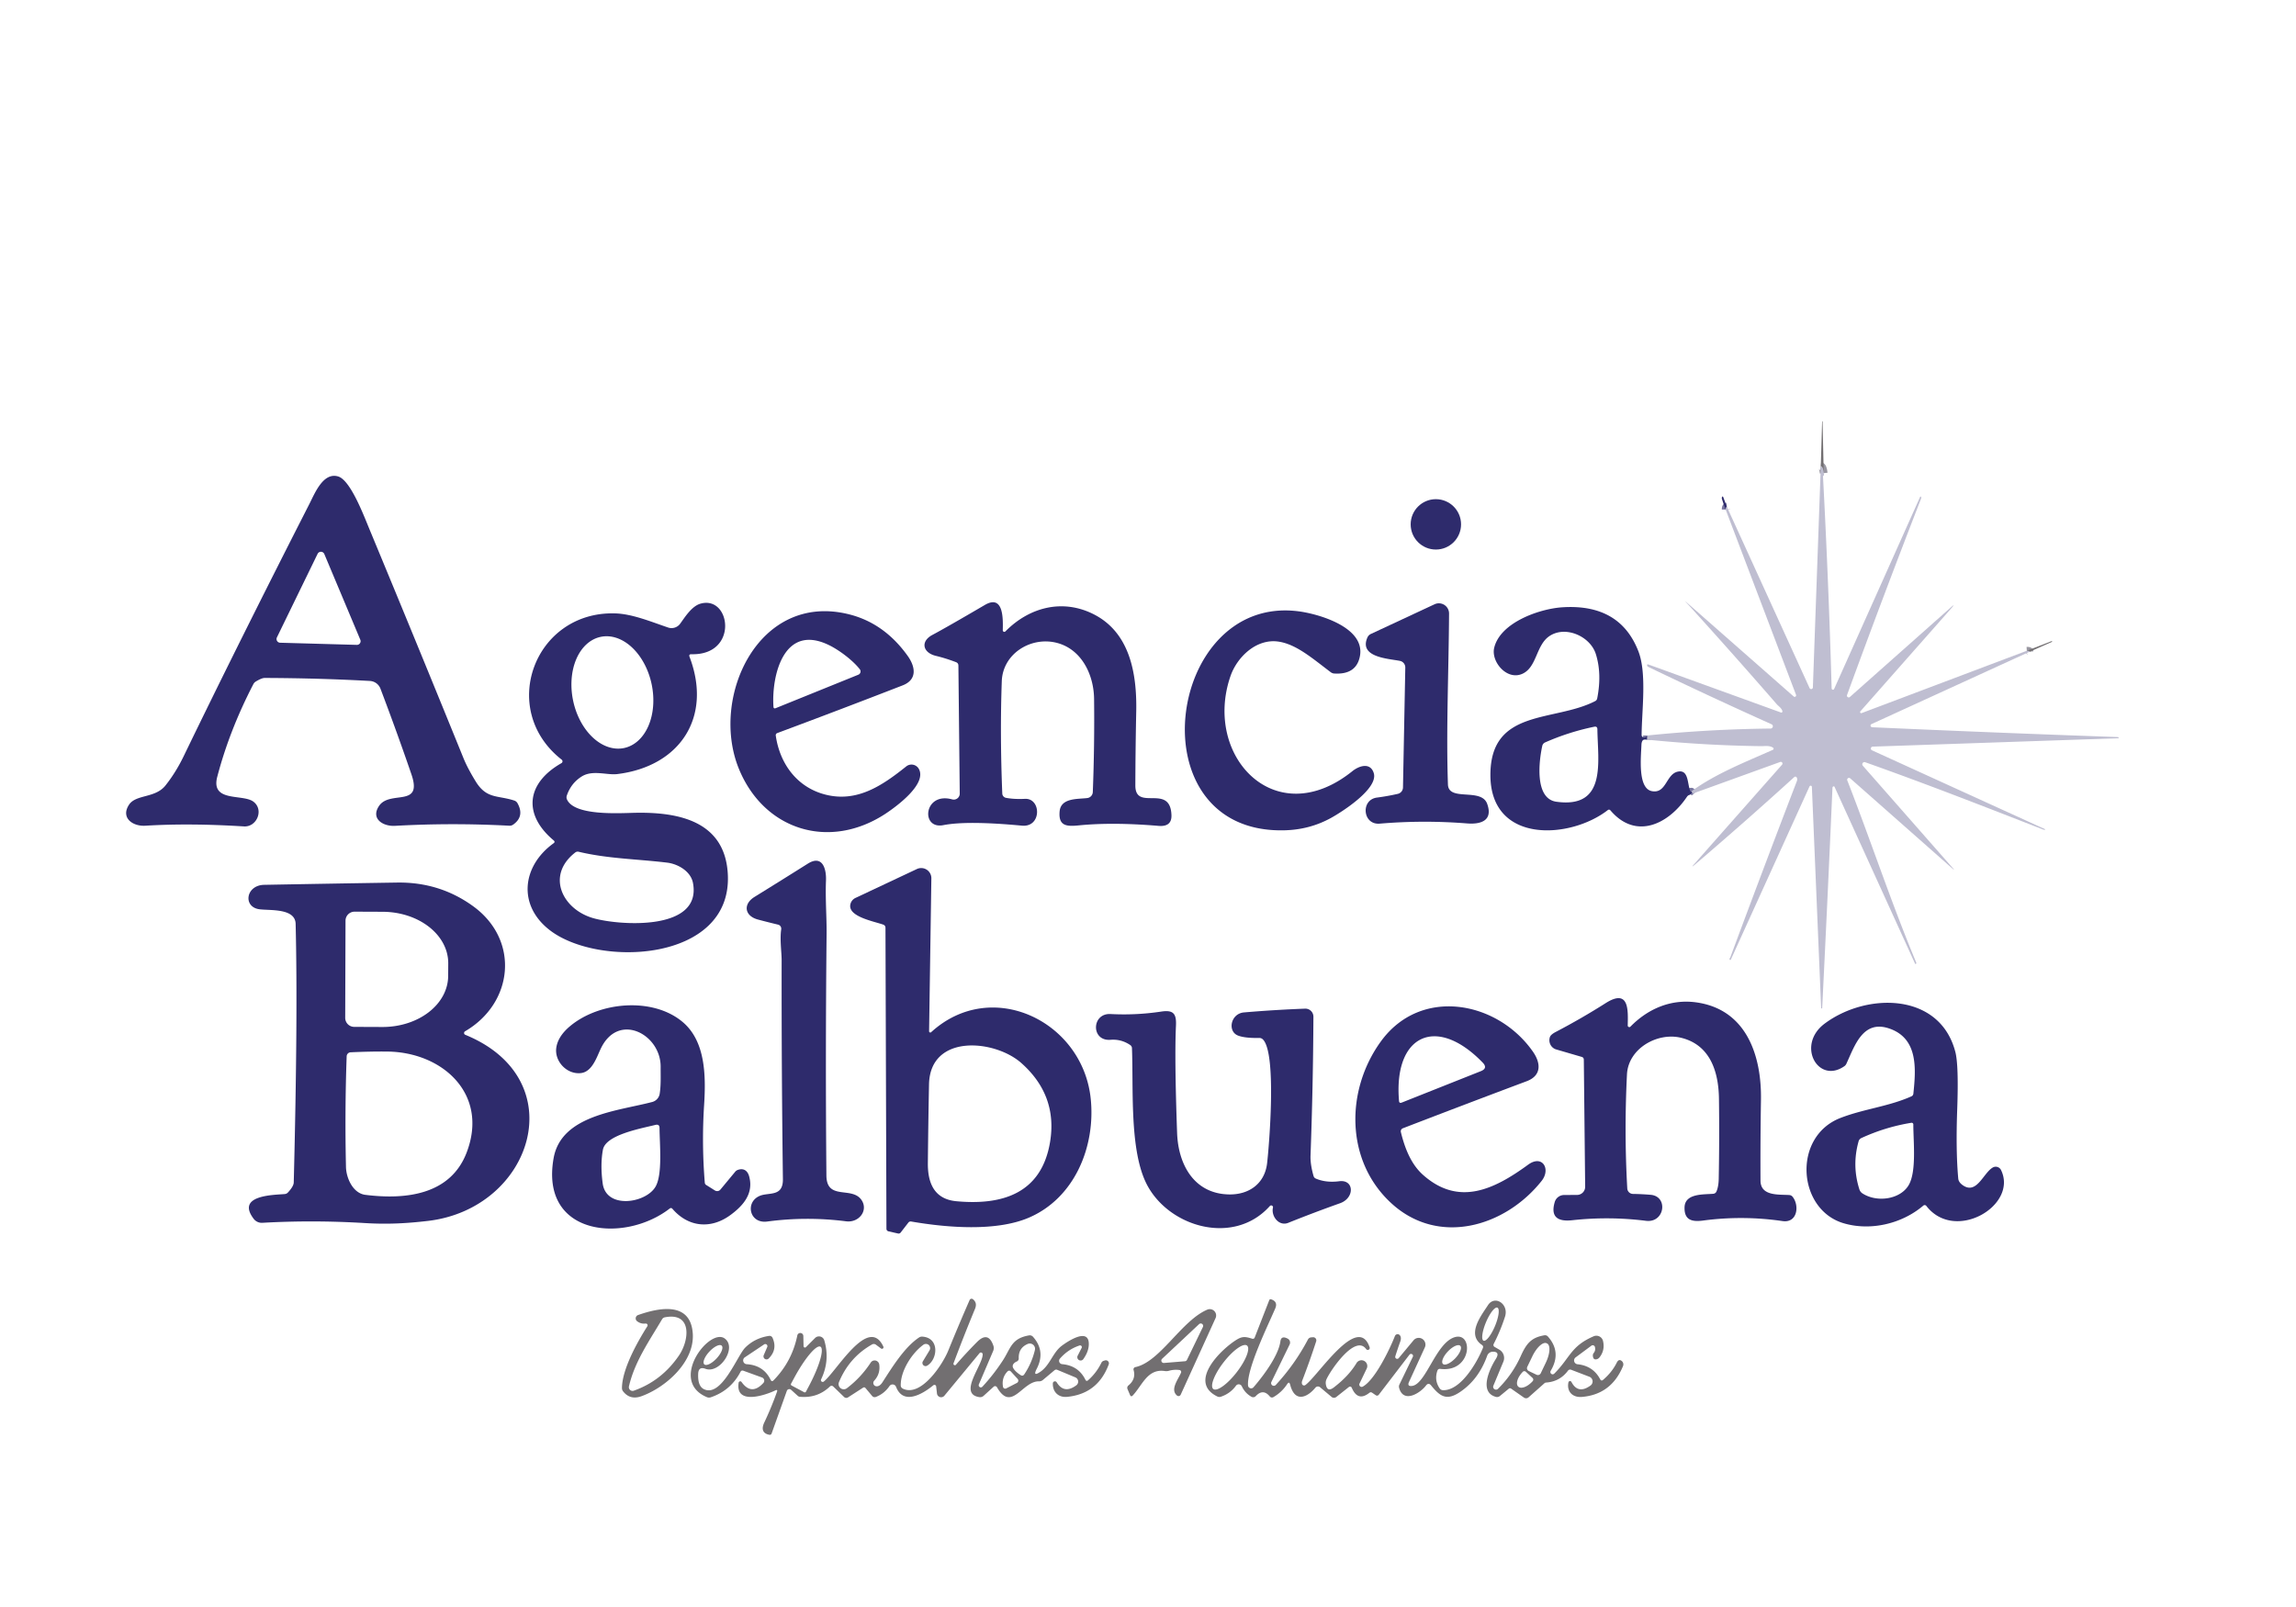 <?xml version="1.0" encoding="UTF-8" standalone="no"?>
<!DOCTYPE svg PUBLIC "-//W3C//DTD SVG 1.1//EN" "http://www.w3.org/Graphics/SVG/1.1/DTD/svg11.dtd">
<svg xmlns="http://www.w3.org/2000/svg" version="1.1" viewBox="0.00 0.00 597.00 418.00">
<g stroke-width="2.00" fill="none" stroke-linecap="butt">
<path stroke="#9997a1" vector-effect="non-scaling-stroke" d="
  M 474.20 123.04
  Q 474.00 121.28 473.44 121.22"
/>
<path stroke="#9997a1" vector-effect="non-scaling-stroke" d="
  M 527.01 169.23
  Q 527.73 169.18 527.76 169.47"
/>
<path stroke="#77759f" vector-effect="non-scaling-stroke" d="
  M 440.09 206.39
  Q 439.74 205.57 439.61 205.92"
/>
<path stroke="#77759f" vector-effect="non-scaling-stroke" d="
  M 428.23 192.34
  L 428.25 191.27"
/>
<path stroke="#77759f" vector-effect="non-scaling-stroke" d="
  M 448.70 132.51
  Q 448.70 131.76 448.99 131.73"
/>
</g>
<path fill="#726f71" d="
  M 474.20 123.04
  Q 474.00 121.28 473.44 121.22
  L 473.78 109.62
  Q 473.78 109.56 473.84 109.56
  Q 473.86 109.56 473.88 109.56
  Q 473.89 109.56 473.90 109.59
  L 474.20 123.04
  Z"
/>
<path fill="#bfbed1" d="
  M 473.44 121.22
  Q 474.00 121.28 474.20 123.04
  Q 474.41 123.58 474.01 123.82
  Q 475.47 151.50 476.26 179.03
  A 0.34 0.34 0.0 0 0 476.91 179.16
  L 499.25 129.25
  Q 499.37 128.98 499.51 129.24
  Q 499.60 129.43 499.48 129.74
  Q 489.57 155.25 480.26 180.74
  A 0.47 0.46 79.4 0 0 481.00 181.25
  L 507.09 158.10
  Q 508.72 156.65 507.28 158.29
  L 483.74 184.97
  A 0.29 0.29 0.0 0 0 484.06 185.44
  L 527.01 169.23
  Q 527.73 169.18 527.76 169.47
  L 486.62 188.30
  A 0.42 0.42 0.0 0 0 486.73 189.10
  Q 486.85 189.12 487.01 189.13
  Q 518.75 190.55 550.50 191.67
  Q 550.74 191.67 550.85 191.79
  Q 551.02 191.97 550.77 191.98
  L 486.95 194.16
  A 0.50 0.50 0.0 0 0 486.76 195.12
  L 531.74 215.63
  Q 531.87 215.69 531.74 215.75
  Q 531.55 215.83 531.26 215.72
  C 515.96 209.76 500.45 203.69 484.98 198.22
  A 0.57 0.56 78.9 0 0 484.37 199.13
  L 507.63 225.60
  Q 508.58 226.68 507.51 225.73
  L 481.08 202.40
  A 0.48 0.48 0.0 0 0 480.32 202.93
  C 486.44 218.60 491.73 234.71 498.23 250.26
  Q 498.32 250.47 498.23 250.59
  Q 498.05 250.81 497.93 250.55
  L 477.02 204.63
  A 0.24 0.23 68.2 0 0 476.73 204.50
  Q 476.48 204.57 476.47 204.94
  Q 475.21 233.75 473.80 262.12
  A 0.14 0.13 -44.9 0 1 473.53 262.12
  L 471.12 204.62
  A 0.32 0.32 0.0 0 0 470.51 204.50
  L 450.06 249.51
  Q 449.93 249.78 449.75 249.54
  Q 449.64 249.39 449.76 249.21
  Q 449.89 249.01 449.92 248.94
  Q 458.44 225.98 467.22 203.12
  Q 467.41 202.63 467.19 202.19
  A 0.41 0.41 0.0 0 0 466.55 202.07
  Q 453.83 213.64 440.75 224.80
  Q 439.49 225.88 440.58 224.64
  L 463.36 198.86
  A 0.44 0.44 0.0 0 0 462.88 198.15
  L 440.09 206.39
  Q 439.74 205.57 439.61 205.92
  C 445.96 201.25 453.74 198.21 460.97 195.00
  A 0.33 0.32 -41.5 0 0 461.01 194.42
  C 460.01 193.81 458.94 194.05 457.91 194.04
  Q 443.05 193.84 428.23 192.34
  L 428.25 191.27
  Q 444.26 189.63 460.38 189.46
  A 0.59 0.58 -33.1 0 0 460.62 188.34
  Q 444.59 181.14 428.57 173.42
  Q 428.31 173.29 428.28 173.07
  Q 428.22 172.67 428.61 172.80
  L 463.09 185.29
  A 0.28 0.28 0.0 0 0 463.46 184.98
  C 463.32 184.19 462.41 183.61 462.03 183.18
  Q 450.12 169.49 438.27 156.46
  Q 437.98 156.14 438.30 156.43
  L 466.39 181.12
  A 0.39 0.38 -80.0 0 0 467.00 180.69
  L 448.70 132.51
  Q 448.70 131.76 448.99 131.73
  L 470.52 178.93
  A 0.45 0.45 0.0 0 0 471.38 178.76
  L 473.44 121.22
  Z"
/>
<path fill="#2e2b6c" d="
  M 65.89 177.89
  Q 59.65 189.92 56.49 202.01
  C 54.74 208.72 63.16 206.39 65.90 208.48
  C 68.69 210.59 66.76 215.11 63.44 214.91
  Q 49.35 214.02 37.75 214.73
  C 34.50 214.92 31.32 212.67 33.54 209.28
  C 35.33 206.53 40.35 207.62 43.02 204.27
  Q 45.69 200.91 47.73 196.71
  Q 62.05 167.12 80.45 131.04
  C 81.86 128.27 84.04 122.74 87.92 123.90
  C 91.12 124.86 94.54 133.95 96.09 137.68
  Q 108.42 167.39 120.53 197.20
  Q 121.58 199.78 123.72 203.26
  C 126.54 207.83 129.42 206.77 133.74 208.19
  A 1.49 1.47 84.2 0 1 134.55 208.86
  Q 136.46 212.28 133.45 214.43
  A 1.62 1.55 -60.3 0 1 132.44 214.73
  Q 117.56 213.93 102.71 214.76
  C 99.56 214.94 96.30 212.88 98.58 209.55
  C 101.42 205.41 109.98 210.13 106.98 201.37
  Q 103.27 190.54 98.93 179.10
  A 3.13 3.13 0.0 0 0 96.17 177.08
  Q 82.91 176.35 68.82 176.30
  Q 68.04 176.30 66.50 177.24
  A 1.74 1.68 89.1 0 0 65.89 177.89
  Z
  M 72.00 165.76
  A 0.96 0.96 0.0 0 0 72.83 167.14
  L 92.78 167.70
  A 0.96 0.96 0.0 0 0 93.69 166.37
  L 84.33 144.08
  A 0.96 0.96 0.0 0 0 82.58 144.03
  L 72.00 165.76
  Z"
/>
<path fill="#2e2b6c" d="
  M 448.99 131.73
  Q 448.70 131.76 448.70 132.51
  Q 448.17 131.15 447.73 129.76
  Q 447.63 129.46 447.76 129.24
  Q 447.94 128.94 448.07 129.27
  L 448.99 131.73
  Z"
/>
<circle fill="#2e2b6c" cx="373.35" cy="136.36" r="6.55"/>
<path fill="#2e2b6c" d="
  M 179.30 170.83
  C 185.25 186.47 176.84 199.30 160.48 201.30
  C 157.83 201.62 154.08 200.15 151.26 201.92
  Q 148.46 203.68 147.37 206.92
  A 1.38 1.35 42.8 0 0 147.42 207.89
  C 149.34 212.18 160.79 211.47 165.03 211.37
  C 176.58 211.12 188.73 213.58 189.26 227.69
  C 190.11 250.19 155.52 251.68 142.90 241.85
  C 134.50 235.32 135.81 225.16 143.93 219.30
  Q 144.44 218.94 143.96 218.54
  C 135.87 211.76 136.89 203.63 145.98 198.46
  A 0.55 0.55 0.0 0 0 146.05 197.55
  C 129.41 184.52 138.97 158.94 159.90 159.51
  C 164.39 159.63 169.27 161.68 173.73 163.19
  A 2.77 2.76 -62.5 0 0 176.85 162.20
  C 178.09 160.50 179.86 157.62 182.15 156.98
  C 190.05 154.77 192.11 170.45 179.79 170.13
  Q 179.03 170.11 179.30 170.83
  Z
  M 162.276 194.523
  A 14.77 10.43 78.1 0 0 169.436 177.919
  A 14.77 10.43 78.1 0 0 156.184 165.617
  A 14.77 10.43 78.1 0 0 149.024 182.221
  A 14.77 10.43 78.1 0 0 162.276 194.523
  Z
  M 180.18 229.59
  C 179.59 226.53 176.22 224.66 173.48 224.33
  C 165.76 223.39 158.05 223.32 150.47 221.50
  Q 149.97 221.38 149.56 221.70
  C 141.92 227.64 146.21 236.45 154.23 238.76
  C 160.89 240.68 182.61 242.26 180.18 229.59
  Z"
/>
<path fill="#2e2b6c" d="
  M 261.58 207.48
  Q 263.73 207.88 266.50 207.74
  C 270.77 207.53 270.89 215.20 265.72 214.71
  Q 251.51 213.37 245.27 214.58
  C 239.30 215.73 240.21 205.85 247.58 207.88
  A 1.56 1.55 7.5 0 0 249.55 206.37
  L 249.20 173.08
  Q 249.19 172.43 248.59 172.20
  Q 245.97 171.19 243.32 170.55
  C 239.95 169.73 239.25 166.81 242.44 165.11
  Q 246.22 163.09 256.06 157.33
  C 261.09 154.38 260.79 161.31 260.74 163.91
  A 0.40 0.40 0.0 0 0 261.42 164.20
  C 267.71 157.83 276.42 155.63 284.52 159.81
  C 293.67 164.54 295.64 174.90 295.44 184.99
  Q 295.24 194.61 295.21 204.25
  C 295.19 211.14 304.30 203.63 304.60 211.96
  Q 304.71 215.06 301.25 214.77
  Q 289.26 213.76 280.41 214.65
  C 277.31 214.96 275.18 214.79 275.52 211.00
  C 275.85 207.42 280.27 207.85 282.73 207.53
  A 1.64 1.63 87.3 0 0 284.15 205.96
  Q 284.62 193.84 284.48 181.75
  C 284.41 175.27 281.06 168.53 274.36 167.07
  C 267.80 165.64 260.73 170.09 260.48 177.17
  Q 259.99 190.98 260.61 206.35
  A 1.20 1.19 4.6 0 0 261.58 207.48
  Z"
/>
<path fill="#2e2b6c" d="
  M 355.57 165.74
  A 1.82 1.82 0.0 0 1 356.45 164.86
  L 373.01 157.14
  A 2.65 2.65 0.0 0 1 376.78 159.56
  C 376.69 174.67 376.00 189.86 376.49 204.00
  C 376.64 208.53 385.15 204.77 386.69 209.03
  C 388.28 213.43 385.00 214.42 381.45 214.13
  Q 370.09 213.23 358.74 214.19
  C 354.32 214.56 353.73 207.98 358.03 207.41
  Q 360.86 207.04 363.46 206.44
  A 1.73 1.73 0.0 0 0 364.80 204.79
  L 365.40 173.61
  A 1.75 1.74 -83.9 0 0 363.99 171.86
  C 361.01 171.27 353.23 170.95 355.57 165.74
  Z"
/>
<path fill="#2e2b6c" d="
  M 428.25 191.27
  L 428.23 192.34
  Q 426.86 191.94 426.80 193.75
  C 426.69 196.88 425.80 204.99 429.49 205.73
  C 433.27 206.48 433.17 201.40 436.19 200.68
  C 439.29 199.95 438.66 204.29 439.61 205.92
  Q 439.74 205.57 440.09 206.39
  Q 438.98 206.69 438.66 207.17
  C 433.89 214.29 425.39 218.52 418.77 210.77
  Q 418.43 210.37 418.02 210.69
  C 408.25 218.26 387.46 219.54 387.53 201.44
  C 387.59 184.18 404.12 187.81 414.76 182.33
  Q 415.21 182.10 415.30 181.62
  Q 416.56 175.21 414.94 170.07
  C 413.49 165.48 407.09 162.61 402.90 165.40
  C 399.35 167.77 399.65 173.52 395.84 175.22
  C 391.81 177.03 387.67 172.08 388.51 168.49
  C 390.06 161.88 400.25 158.33 406.17 157.93
  Q 421.19 156.93 426.01 169.37
  C 428.24 175.11 426.89 184.82 426.85 191.11
  Q 426.85 191.62 427.35 191.75
  Q 427.99 191.92 428.25 191.27
  Z
  M 401.02 193.96
  C 400.17 197.80 398.93 207.69 404.68 208.49
  C 417.93 210.34 415.43 197.88 415.35 189.67
  Q 415.35 188.82 414.52 188.99
  Q 407.92 190.35 401.75 193.07
  A 1.28 1.27 84.4 0 0 401.02 193.96
  Z"
/>
<path fill="#2e2b6c" d="
  M 319.92 175.90
  C 312.83 196.66 331.62 216.62 351.63 200.55
  C 353.43 199.10 356.32 198.21 357.20 201.04
  C 358.46 205.09 348.87 211.18 346.04 212.73
  Q 340.51 215.76 334.00 215.92
  C 294.97 216.91 303.18 154.53 337.63 158.97
  C 342.83 159.64 355.11 163.13 353.59 170.70
  Q 352.64 175.49 346.94 175.15
  A 1.70 1.68 65.0 0 1 346.02 174.81
  C 341.32 171.28 337.04 167.47 332.29 166.83
  C 326.63 166.08 321.63 170.87 319.92 175.90
  Z"
/>
<path fill="#2e2b6c" d="
  M 201.71 191.27
  C 202.76 198.64 207.27 204.76 214.60 206.63
  C 222.87 208.75 229.43 204.27 235.63 199.31
  A 2.19 2.19 0.0 0 1 238.93 199.98
  C 241.05 203.93 233.03 209.76 230.32 211.56
  C 215.70 221.22 198.63 215.93 192.10 199.87
  C 184.57 181.33 197.23 153.87 220.75 159.75
  Q 229.91 162.04 235.99 170.53
  C 238.04 173.38 238.56 176.73 234.71 178.23
  Q 218.42 184.56 202.09 190.64
  A 0.60 0.59 -14.4 0 0 201.71 191.27
  Z
  M 223.56 174.04
  C 221.76 171.72 218.21 169.06 215.57 167.77
  C 203.74 161.98 200.59 175.77 201.11 183.76
  Q 201.14 184.38 201.71 184.15
  L 223.18 175.46
  A 0.92 0.92 0.0 0 0 223.56 174.04
  Z"
/>
<path fill="#726f71" d="
  M 527.76 169.47
  Q 527.73 169.18 527.01 169.23
  L 533.46 166.72
  A 0.11 0.11 0.0 0 1 533.54 166.92
  L 527.76 169.47
  Z"
/>
<path fill="#2e2b6c" d="
  M 203.13 241.66
  A 1.09 1.08 -79.2 0 0 202.31 240.45
  Q 199.81 239.85 197.12 239.14
  C 193.56 238.20 193.16 235.11 196.19 233.24
  Q 203.13 228.95 210.04 224.60
  C 213.90 222.17 214.90 226.04 214.77 229.00
  C 214.58 233.60 214.97 238.77 214.93 242.75
  Q 214.60 274.22 214.88 305.69
  C 214.93 312.22 221.39 308.48 223.93 311.95
  C 225.91 314.67 223.42 318.04 219.99 317.60
  Q 209.73 316.29 199.48 317.66
  C 194.86 318.27 193.69 312.65 197.51 311.00
  C 199.88 309.98 203.62 311.34 203.57 306.66
  Q 203.20 278.20 203.24 249.74
  C 203.25 247.68 202.73 244.34 203.13 241.66
  Z"
/>
<path fill="#2e2b6c" d="
  M 242.12 268.42
  C 257.80 254.09 281.42 265.51 283.59 285.57
  C 284.95 298.14 279.40 311.63 267.41 316.70
  C 258.92 320.29 246.20 319.26 236.96 317.66
  Q 236.47 317.57 236.17 317.96
  L 234.19 320.52
  A 0.67 0.66 24.7 0 1 233.50 320.77
  L 231.07 320.22
  Q 230.49 320.08 230.49 319.49
  L 230.24 241.30
  Q 230.24 240.65 229.63 240.44
  C 227.33 239.62 220.79 238.44 221.07 235.45
  A 2.40 2.39 80.2 0 1 222.43 233.51
  L 238.41 225.99
  A 2.64 2.64 0.0 0 1 242.17 228.42
  L 241.58 268.18
  A 0.32 0.32 0.0 0 0 242.12 268.42
  Z
  M 265.56 276.44
  C 258.65 270.31 241.82 268.74 241.56 282.00
  Q 241.36 292.22 241.26 302.44
  C 241.20 307.60 242.89 311.85 248.69 312.38
  C 260.75 313.50 270.81 310.28 273.03 297.01
  Q 275.05 284.86 265.56 276.44
  Z"
/>
<path fill="#2e2b6c" d="
  M 120.92 268.19
  A 0.51 0.51 0.0 0 0 120.98 269.10
  C 149.35 280.71 138.45 314.33 111.25 317.50
  C 105.76 318.14 100.81 318.42 94.91 318.06
  Q 81.37 317.24 68.21 317.99
  A 2.64 2.63 69.7 0 1 65.96 316.95
  C 61.23 310.73 71.32 310.76 74.06 310.51
  Q 74.54 310.46 74.87 310.10
  Q 76.35 308.51 76.38 307.50
  Q 77.47 264.57 76.87 240.25
  C 76.77 236.15 70.27 236.81 67.50 236.46
  C 63.09 235.90 63.91 230.19 68.68 230.10
  Q 85.95 229.78 103.23 229.51
  Q 114.37 229.34 123.09 235.71
  C 135.20 244.55 133.49 260.87 120.92 268.19
  Z
  M 89.84 239.42
  L 89.76 264.68
  A 2.35 2.35 0.0 0 0 92.10 267.04
  L 99.41 267.07
  A 17.08 13.33 0.2 0 0 116.53 253.80
  L 116.55 250.50
  A 17.08 13.33 0.2 0 0 99.51 237.11
  L 92.20 237.08
  A 2.35 2.35 0.0 0 0 89.84 239.42
  Z
  M 89.96 303.49
  C 90.03 306.33 91.75 310.32 95.01 310.72
  C 105.57 312.04 117.11 310.69 121.32 299.76
  C 127.18 284.52 115.08 273.62 100.75 273.46
  Q 96.34 273.41 91.17 273.65
  A 1.08 1.07 89.7 0 0 90.14 274.70
  Q 89.63 288.92 89.96 303.49
  Z"
/>
<path fill="#2e2b6c" d="
  M 411.26 274.84
  L 404.65 272.91
  A 2.53 2.48 -72.6 0 1 403.00 269.69
  Q 403.22 269.03 404.55 268.34
  Q 411.17 264.88 417.49 260.87
  C 423.74 256.90 423.30 262.94 423.24 266.69
  A 0.41 0.41 0.0 0 0 423.94 266.98
  C 428.45 262.37 434.36 259.80 440.85 260.64
  C 454.10 262.36 458.08 274.50 457.88 286.07
  Q 457.71 296.53 457.76 307.01
  C 457.78 311.09 462.44 310.59 465.25 310.77
  A 1.19 1.17 71.5 0 1 466.09 311.20
  C 467.93 313.45 467.40 318.11 463.49 317.54
  Q 453.18 316.03 442.86 317.40
  C 439.97 317.78 437.94 317.33 438.01 314.00
  C 438.08 310.27 442.99 310.67 445.51 310.44
  A 0.99 0.98 -81.1 0 0 446.31 309.85
  Q 446.86 308.56 446.90 306.56
  Q 447.10 296.16 446.96 285.75
  C 446.87 278.51 444.57 271.68 437.10 269.87
  C 430.98 268.38 423.37 272.63 423.04 279.41
  Q 422.29 294.44 423.12 309.06
  A 1.51 1.50 88.8 0 0 424.60 310.48
  Q 426.83 310.51 429.19 310.71
  C 433.85 311.10 432.88 318.09 427.97 317.47
  Q 418.39 316.27 408.80 317.32
  C 405.27 317.71 403.06 316.65 404.26 312.59
  A 2.56 2.54 7.8 0 1 406.69 310.76
  L 410.07 310.74
  A 2.11 2.11 0.0 0 0 412.17 308.61
  L 411.82 275.58
  Q 411.82 275.00 411.26 274.84
  Z"
/>
<path fill="#2e2b6c" d="
  M 500.88 313.60
  A 0.55 0.54 -39.1 0 0 500.09 313.52
  C 494.51 318.28 486.31 320.17 479.36 318.10
  C 467.33 314.53 466.03 295.61 478.51 290.74
  C 484.60 288.37 491.07 287.76 496.99 285.11
  Q 497.45 284.91 497.51 284.40
  C 498.19 277.94 498.78 270.05 491.26 267.47
  C 484.36 265.10 482.24 272.00 480.09 276.63
  A 1.58 1.53 -5.7 0 1 479.54 277.28
  C 472.73 282.00 466.99 271.77 474.43 266.20
  C 485.29 258.08 504.39 257.97 508.43 273.58
  Q 509.32 277.06 508.91 288.48
  Q 508.52 299.27 509.18 306.50
  Q 509.28 307.47 510.38 308.23
  C 514.00 310.74 515.72 304.97 518.18 303.60
  A 1.54 1.53 62.6 0 1 520.31 304.28
  C 524.77 313.50 508.30 323.21 500.88 313.60
  Z
  M 484.25 310.33
  C 487.94 312.74 493.87 311.96 496.17 308.39
  C 498.41 304.93 497.49 296.94 497.50 292.42
  A 0.44 0.44 0.0 0 0 496.99 291.98
  Q 490.22 293.08 483.99 295.95
  A 1.29 1.29 0.0 0 0 483.27 296.79
  Q 481.49 303.10 483.48 309.32
  A 1.94 1.93 -82.5 0 0 484.25 310.33
  Z"
/>
<path fill="#2e2b6c" d="
  M 171.78 277.41
  C 171.82 268.94 160.82 263.12 156.24 272.64
  C 155.13 274.95 153.97 278.82 150.91 279.07
  C 147.29 279.38 144.17 275.93 144.64 272.51
  Q 145.05 269.53 148.18 266.89
  C 155.78 260.48 169.77 259.20 177.55 265.81
  C 183.47 270.84 183.56 279.83 183.08 287.35
  Q 182.43 297.47 183.26 307.58
  A 0.75 0.73 14.5 0 0 183.60 308.14
  L 185.89 309.58
  A 1.10 1.09 36.0 0 0 187.31 309.36
  L 191.15 304.73
  Q 191.44 304.37 191.88 304.22
  C 193.34 303.72 194.38 304.41 194.79 305.90
  C 196.02 310.37 193.25 313.55 189.87 316.01
  C 184.86 319.66 179.00 319.18 174.85 314.36
  Q 174.52 313.98 174.12 314.29
  C 162.39 323.37 140.35 321.48 143.95 301.18
  C 145.94 289.96 160.66 288.93 169.59 286.57
  A 2.65 2.64 -2.9 0 0 171.53 284.43
  C 171.88 282.23 171.77 280.00 171.78 277.41
  Z
  M 156.71 307.75
  C 157.62 314.56 168.11 312.90 170.51 308.49
  C 172.30 305.20 171.51 297.42 171.49 293.36
  Q 171.49 292.27 170.43 292.53
  C 166.37 293.52 157.48 295.15 156.77 298.98
  Q 156.05 302.85 156.71 307.75
  Z"
/>
<path fill="#2e2b6c" d="
  M 361.68 312.82
  C 349.80 301.83 349.82 283.53 359.06 270.81
  C 369.43 256.54 389.34 260.28 398.57 273.46
  C 400.69 276.48 400.86 279.72 396.94 281.18
  Q 380.78 287.24 364.77 293.41
  A 0.85 0.84 -17.6 0 0 364.25 294.40
  C 365.24 298.45 366.83 302.68 369.97 305.49
  C 379.26 313.79 388.46 309.36 397.35 302.87
  C 401.04 300.18 403.29 304.01 400.86 307.08
  C 391.36 319.07 373.94 324.18 361.68 312.82
  Z
  M 385.51 276.31
  C 373.38 263.80 362.31 269.29 363.77 286.29
  Q 363.83 286.99 364.47 286.73
  L 385.03 278.56
  Q 386.96 277.80 385.51 276.31
  Z"
/>
<path fill="#2e2b6c" d="
  M 321.94 269.31
  C 319.08 268.23 319.99 263.58 323.45 263.28
  Q 331.24 262.61 339.34 262.30
  A 2.09 2.09 0.0 0 1 341.51 264.40
  Q 341.43 282.29 340.76 300.50
  Q 340.68 302.79 341.54 305.80
  Q 341.68 306.30 342.16 306.50
  Q 344.80 307.62 348.23 307.18
  C 352.14 306.68 352.28 311.54 348.44 312.90
  Q 341.66 315.31 334.96 318.00
  C 332.54 318.97 330.48 316.27 330.99 314.05
  A 0.47 0.47 0.0 0 0 330.18 313.63
  C 320.61 324.32 303.13 318.89 297.80 307.20
  C 293.71 298.23 294.73 282.92 294.33 272.56
  A 1.02 1.00 16.6 0 0 293.89 271.77
  Q 291.53 270.17 288.74 270.40
  C 283.63 270.80 283.81 263.44 288.76 263.70
  Q 295.39 264.05 301.95 263.06
  C 305.16 262.57 305.92 263.67 305.77 266.74
  Q 305.37 275.16 306.07 294.68
  C 306.37 302.89 310.52 310.43 319.53 310.61
  C 324.79 310.72 328.86 307.78 329.47 302.49
  C 329.97 298.18 332.04 273.79 328.35 270.28
  A 1.27 1.27 0.0 0 0 327.44 269.92
  Q 323.73 269.99 321.94 269.31
  Z"
/>
<path fill="#726f71" d="
  M 224.39 360.88
  L 220.50 363.39
  A 0.83 0.83 0.0 0 1 219.48 363.29
  L 216.65 360.55
  A 0.62 0.61 -44.7 0 0 215.80 360.55
  Q 212.56 363.66 207.96 363.23
  A 0.95 0.90 67.8 0 1 207.43 362.99
  L 205.70 361.42
  A 0.69 0.68 30.7 0 0 204.59 361.70
  L 200.65 372.74
  Q 200.49 373.21 200.01 373.11
  C 198.21 372.76 197.99 371.50 198.71 369.96
  Q 200.57 366.03 202.02 361.97
  Q 202.28 361.24 201.59 361.58
  C 199.13 362.77 191.15 365.55 192.06 359.57
  A 0.42 0.42 0.0 0 1 192.82 359.39
  Q 195.40 363.00 198.49 359.64
  A 0.88 0.88 0.0 0 0 198.14 358.22
  L 193.29 356.46
  Q 192.79 356.28 192.54 356.75
  Q 190.01 361.61 184.81 363.37
  A 1.40 1.37 -42.6 0 1 183.83 363.34
  C 173.71 359.16 184.45 345.18 188.43 348.07
  C 191.73 350.47 187.14 357.31 183.44 355.96
  Q 181.63 355.29 181.54 357.22
  Q 181.39 360.42 182.99 361.23
  C 187.60 363.57 191.72 352.48 193.76 350.46
  Q 196.26 347.96 199.96 347.40
  A 0.86 0.86 0.0 0 1 200.87 347.89
  Q 202.23 350.93 199.87 353.28
  A 0.79 0.79 0.0 0 1 198.59 352.40
  L 199.50 350.28
  A 0.55 0.55 0.0 0 0 198.69 349.61
  L 193.67 352.97
  A 0.98 0.98 0.0 0 0 194.15 354.76
  Q 198.53 355.03 200.38 358.82
  Q 200.67 359.43 201.14 358.95
  Q 205.93 354.06 207.31 347.31
  A 0.79 0.79 0.0 0 1 208.88 347.45
  L 208.94 350.08
  A 0.36 0.36 0.0 0 0 209.55 350.33
  L 211.93 347.95
  A 1.44 1.44 0.0 0 1 214.33 348.56
  Q 215.87 353.76 213.50 358.71
  A 0.46 0.46 0.0 0 0 214.20 359.27
  C 217.51 356.64 225.83 341.90 229.69 350.19
  A 0.40 0.40 0.0 0 1 229.09 350.68
  L 227.74 349.68
  A 0.92 0.91 48.1 0 0 226.75 349.62
  Q 220.80 352.99 218.15 359.42
  A 1.35 1.34 82.7 0 0 220.20 361.01
  Q 223.88 358.21 226.41 354.33
  A 1.21 1.21 0.0 0 1 228.62 354.83
  Q 228.95 357.26 227.30 359.06
  A 0.86 0.86 0.0 0 0 227.81 360.49
  Q 228.70 360.62 229.46 359.45
  C 231.97 355.57 235.16 350.35 238.96 347.82
  Q 239.37 347.55 239.86 347.59
  C 244.32 347.91 243.86 353.46 241.10 355.13
  A 0.82 0.82 0.0 0 1 239.97 354.00
  L 241.69 351.16
  A 1.10 1.10 0.0 0 0 240.10 349.70
  C 237.18 351.82 234.16 356.40 234.21 360.29
  A 0.92 0.92 0.0 0 0 234.72 361.10
  C 239.41 363.44 245.03 354.98 246.55 351.26
  Q 249.27 344.58 252.12 338.07
  A 0.55 0.55 0.0 0 1 252.97 337.86
  C 253.83 338.54 253.93 339.37 253.51 340.39
  Q 250.65 347.29 247.93 354.54
  A 0.37 0.37 0.0 0 0 248.55 354.91
  Q 251.09 351.97 254.01 349.02
  Q 256.94 346.06 258.29 349.93
  A 1.97 1.93 47.6 0 1 258.24 351.32
  L 254.52 360.02
  A 0.56 0.55 78.2 0 0 255.43 360.62
  Q 258.28 357.56 260.71 353.86
  C 262.83 350.62 262.93 348.08 267.55 347.27
  A 1.13 1.12 -25.5 0 1 268.61 347.64
  Q 271.91 351.37 269.58 355.93
  Q 268.44 358.14 270.50 356.74
  C 273.03 355.00 273.70 351.81 276.00 350.03
  C 277.33 349.01 283.16 345.01 283.11 349.57
  Q 283.09 351.42 281.72 353.38
  A 0.86 0.86 0.0 0 1 280.24 352.50
  L 281.25 350.51
  A 0.45 0.44 4.0 0 0 280.71 349.89
  Q 277.70 350.89 275.60 353.31
  A 0.87 0.87 0.0 0 0 276.18 354.75
  Q 280.41 355.13 282.21 358.78
  Q 282.48 359.33 282.94 358.92
  Q 285.11 357.00 286.39 354.37
  Q 286.57 354.01 286.95 353.89
  L 287.30 353.78
  A 0.80 0.79 1.3 0 1 288.29 354.81
  Q 285.44 362.48 277.47 363.25
  C 275.17 363.48 273.67 361.92 273.76 359.73
  A 0.54 0.54 0.0 0 1 274.76 359.47
  Q 276.68 362.60 279.86 360.25
  A 1.20 1.20 0.0 0 0 279.60 358.18
  L 274.89 356.22
  A 0.68 0.67 -53.4 0 0 274.19 356.33
  L 271.16 358.87
  Q 270.72 359.23 270.15 359.22
  C 265.81 359.11 263.05 367.40 259.23 360.75
  A 0.56 0.56 0.0 0 0 258.37 360.61
  L 255.76 362.98
  A 1.35 1.35 0.0 0 1 254.64 363.32
  C 249.04 362.48 255.61 354.95 255.51 352.17
  A 0.46 0.46 0.0 0 0 254.69 351.89
  L 245.56 362.95
  A 1.09 1.09 0.0 0 1 243.63 362.38
  L 243.42 360.54
  A 0.46 0.45 -22.8 0 0 242.68 360.24
  C 239.63 362.76 234.82 365.35 232.99 360.65
  A 0.98 0.97 -38.5 0 0 231.27 360.46
  Q 229.93 362.43 227.73 363.28
  A 0.86 0.85 59.5 0 1 226.78 363.03
  L 225.06 360.98
  Q 224.77 360.63 224.39 360.88
  Z
  M 265.35 357.58
  Q 265.95 357.98 266.35 357.37
  Q 268.29 354.44 269.09 351.08
  A 1.37 1.37 0.0 0 0 267.21 349.50
  Q 264.79 350.54 264.89 353.26
  A 0.83 0.82 77.6 0 1 264.39 354.05
  Q 263.85 354.28 263.56 354.64
  Q 263.11 355.21 263.51 355.86
  Q 264.03 356.72 265.35 357.58
  Z
  M 183.13 354.802
  A 3.32 1.29 132.9 0 0 186.335 353.248
  A 3.32 1.29 132.9 0 0 187.65 349.938
  A 3.32 1.29 132.9 0 0 184.445 351.492
  A 3.32 1.29 132.9 0 0 183.13 354.802
  Z
  M 205.82 360.30
  L 209.10 362.05
  A 0.33 0.33 0.0 0 0 209.55 361.92
  L 210.30 360.51
  A 10.51 2.19 -61.9 0 0 213.32 350.20
  L 213.32 350.20
  A 10.51 2.19 -61.9 0 0 206.44 358.44
  L 205.68 359.85
  A 0.33 0.33 0.0 0 0 205.82 360.30
  Z
  M 261.91 356.70
  Q 260.39 358.35 260.80 360.64
  A 0.58 0.58 0.0 0 0 261.63 361.06
  L 264.41 359.63
  A 0.67 0.67 0.0 0 0 264.60 358.58
  L 262.88 356.70
  Q 262.40 356.18 261.91 356.70
  Z"
/>
<path fill="#726f71" d="
  M 366.49 352.28
  L 358.50 362.71
  A 0.56 0.56 0.0 0 1 357.73 362.83
  L 356.78 362.18
  Q 356.41 361.93 356.06 362.20
  Q 353.04 364.59 351.47 360.86
  A 0.47 0.47 0.0 0 0 350.75 360.68
  L 347.45 363.29
  A 0.96 0.94 -43.7 0 1 346.24 363.27
  L 343.24 360.75
  A 0.87 0.87 0.0 0 0 342.02 360.87
  C 340.08 363.24 336.73 365.03 335.46 360.08
  Q 335.22 359.13 334.68 359.95
  Q 333.30 362.05 331.11 363.32
  A 0.74 0.74 0.0 0 1 330.17 363.15
  Q 328.42 361.02 326.51 363.07
  A 0.90 0.90 0.0 0 1 325.42 363.24
  Q 323.73 362.30 322.90 360.51
  A 0.89 0.89 0.0 0 0 321.37 360.36
  Q 319.89 362.39 317.47 363.21
  Q 316.99 363.38 316.53 363.16
  C 308.62 359.31 317.83 350.55 321.78 348.25
  C 323.20 347.43 324.10 347.67 325.56 348.12
  Q 326.07 348.28 326.26 347.78
  L 330.01 338.15
  Q 330.16 337.76 330.55 337.90
  Q 332.34 338.51 331.58 340.28
  C 329.66 344.75 324.20 355.84 324.51 360.28
  A 0.81 0.81 0.0 0 0 325.93 360.76
  C 328.53 357.76 332.43 352.53 332.93 348.80
  Q 333.15 347.23 334.83 348.12
  A 1.15 1.14 26.9 0 1 335.33 349.63
  L 330.59 359.36
  A 0.70 0.70 0.0 0 0 331.74 360.14
  Q 336.67 354.80 340.07 348.37
  Q 340.35 347.83 340.97 347.78
  L 341.39 347.75
  A 0.81 0.81 0.0 0 1 342.23 348.81
  Q 340.52 354.07 338.60 359.04
  Q 338.42 359.52 338.55 359.91
  A 0.56 0.55 -26.6 0 0 339.40 360.19
  C 342.69 357.85 353.07 341.40 356.12 350.35
  A 0.51 0.51 0.0 0 1 355.22 350.82
  C 352.42 346.95 346.12 356.08 344.93 358.64
  A 2.30 2.24 53.9 0 0 344.74 359.97
  Q 345.08 362.14 346.83 360.79
  Q 350.66 357.86 352.68 354.53
  A 1.51 1.51 0.0 0 1 355.34 355.96
  L 353.50 359.79
  A 0.61 0.61 0.0 0 0 354.34 360.59
  C 357.53 358.86 361.39 350.79 362.70 347.44
  A 0.75 0.75 0.0 0 1 363.97 347.22
  Q 364.48 347.82 364.07 348.94
  Q 363.35 350.95 362.80 352.72
  A 0.51 0.51 0.0 0 0 363.67 353.20
  L 367.56 348.53
  A 1.75 1.75 0.0 0 1 370.49 350.38
  L 366.38 359.35
  Q 365.81 360.59 367.17 360.41
  C 370.74 359.95 373.27 349.51 378.05 347.80
  C 383.18 345.97 382.90 357.00 374.50 355.98
  Q 373.93 355.91 373.74 356.46
  Q 372.90 358.94 374.33 361.03
  Q 374.66 361.51 375.24 361.52
  C 379.88 361.61 384.09 354.24 385.57 350.56
  Q 385.78 350.06 385.33 349.75
  C 381.27 347.00 385.13 342.14 386.89 339.42
  C 388.65 336.68 392.39 339.11 391.33 342.40
  Q 390.15 346.06 388.38 349.50
  A 0.57 0.57 0.0 0 0 388.61 350.26
  L 389.84 350.97
  A 2.50 2.50 0.0 0 1 390.90 354.11
  L 388.30 360.36
  A 0.74 0.74 0.0 0 0 389.50 361.17
  Q 393.27 357.44 395.45 352.59
  C 396.92 349.33 398.21 347.80 401.58 347.24
  A 1.01 0.98 64.2 0 1 402.49 347.57
  Q 406.09 351.64 403.21 356.48
  A 0.60 0.59 83.1 0 0 404.14 357.21
  C 408.28 353.08 408.41 350.06 414.38 347.50
  A 1.78 1.78 0.0 0 1 416.82 348.74
  Q 417.37 351.13 415.89 353.00
  Q 415.58 353.39 415.09 353.49
  Q 414.26 353.65 414.17 352.58
  Q 414.14 352.15 414.42 351.81
  Q 414.92 351.19 414.71 350.29
  A 0.59 0.59 0.0 0 0 413.78 349.95
  L 409.69 352.99
  A 0.99 0.99 0.0 0 0 410.18 354.77
  Q 414.23 355.19 416.07 358.67
  Q 416.36 359.23 416.84 358.82
  Q 419.13 356.87 420.38 354.37
  Q 420.92 353.27 421.71 353.95
  A 1.16 1.14 -58.3 0 1 422.01 355.26
  Q 418.96 362.63 411.32 363.27
  C 408.87 363.47 407.33 361.85 407.82 359.48
  A 0.42 0.42 0.0 0 1 408.60 359.37
  Q 410.31 362.66 413.56 360.31
  A 1.31 1.31 0.0 0 0 413.26 358.02
  L 408.51 356.20
  A 0.70 0.69 28.5 0 0 407.71 356.43
  Q 405.59 359.28 402.04 359.53
  A 0.74 0.73 21.7 0 0 401.56 359.73
  L 397.45 363.38
  A 0.97 0.97 0.0 0 1 396.26 363.45
  L 392.90 361.10
  A 0.49 0.48 41.6 0 0 392.31 361.13
  L 389.99 363.04
  A 1.14 1.13 -56.8 0 1 388.96 363.26
  C 384.42 362.02 387.40 355.84 388.92 353.43
  Q 390.11 351.54 388.22 351.51
  A 1.59 1.59 0.0 0 0 386.69 352.57
  Q 384.51 358.65 379.77 361.90
  C 376.26 364.31 374.53 363.29 372.13 360.30
  Q 371.44 359.44 370.77 360.32
  C 369.30 362.26 364.94 365.04 363.80 360.93
  Q 363.67 360.47 363.88 360.03
  L 367.37 352.82
  A 0.52 0.52 0.0 0 0 366.49 352.28
  Z
  M 385.752 348.649
  A 4.66 1.27 112.7 0 0 388.722 344.84
  A 4.66 1.27 112.7 0 0 389.348 340.051
  A 4.66 1.27 112.7 0 0 386.378 343.86
  A 4.66 1.27 112.7 0 0 385.752 348.649
  Z
  M 397.50 356.53
  L 399.52 357.50
  A 0.82 0.82 0.0 0 0 400.62 357.12
  L 401.94 354.36
  A 4.64 1.87 -64.3 0 0 402.27 349.37
  L 402.14 349.31
  A 4.64 1.87 -64.3 0 0 398.45 352.68
  L 397.12 355.44
  A 0.82 0.82 0.0 0 0 397.50 356.53
  Z
  M 315.478 361.21
  A 7.15 2.14 127.8 0 0 321.551 356.872
  A 7.15 2.14 127.8 0 0 324.242 349.91
  A 7.15 2.14 127.8 0 0 318.169 354.248
  A 7.15 2.14 127.8 0 0 315.478 361.21
  Z
  M 375.188 354.687
  A 3.26 1.31 133.7 0 0 378.387 353.235
  A 3.26 1.31 133.7 0 0 379.692 349.973
  A 3.26 1.31 133.7 0 0 376.493 351.425
  A 3.26 1.31 133.7 0 0 375.188 354.687
  Z
  M 398.49 358.34
  L 396.76 356.73
  A 0.59 0.59 0.0 0 0 395.93 356.76
  L 395.83 356.87
  A 3.44 1.75 -47.0 0 0 394.76 360.57
  L 394.79 360.60
  A 3.44 1.75 -47.0 0 0 398.42 359.28
  L 398.52 359.17
  A 0.59 0.59 0.0 0 0 398.49 358.34
  Z"
/>
<path fill="#726f71" d="
  M 167.88 344.19
  Q 166.60 344.34 165.63 343.56
  A 0.92 0.92 0.0 0 1 165.90 341.98
  C 171.37 340.05 179.63 338.36 180.14 346.88
  C 180.57 354.20 173.11 360.79 166.81 363.08
  Q 163.85 364.15 162.02 361.83
  A 1.40 1.38 26.2 0 1 161.72 360.97
  C 161.76 356.06 165.71 349.01 168.32 344.89
  A 0.46 0.46 0.0 0 0 167.88 344.19
  Z
  M 176.52 352.53
  C 179.26 348.55 180.03 341.19 172.90 342.56
  Q 172.40 342.65 172.14 343.09
  C 168.82 348.71 165.02 354.10 163.54 360.52
  A 0.97 0.96 86.8 0 0 164.80 361.65
  Q 172.02 359.10 176.52 352.53
  Z"
/>
<path fill="#726f71" d="
  M 306.68 356.27
  Q 305.28 356.09 303.95 356.47
  Q 303.42 356.62 302.88 356.54
  C 298.38 355.87 297.06 360.18 294.56 362.87
  Q 294.08 363.38 293.81 362.73
  L 293.17 361.22
  A 0.79 0.78 59.3 0 1 293.40 360.30
  Q 295.43 358.64 294.75 356.26
  A 0.59 0.59 0.0 0 1 295.20 355.52
  C 301.66 354.17 307.19 343.42 313.93 340.57
  A 1.65 1.65 0.0 0 1 316.07 342.77
  L 307.00 362.69
  A 0.62 0.62 0.0 0 1 306.03 362.90
  C 304.18 361.32 306.38 358.70 307.09 356.96
  A 0.51 0.50 14.5 0 0 306.68 356.27
  Z
  M 302.17 353.35
  A 0.63 0.63 0.0 0 0 302.65 354.44
  L 308.11 353.99
  A 0.63 0.63 0.0 0 0 308.63 353.64
  L 312.77 345.09
  A 0.63 0.63 0.0 0 0 311.77 344.35
  L 302.17 353.35
  Z"
/>
</svg>
